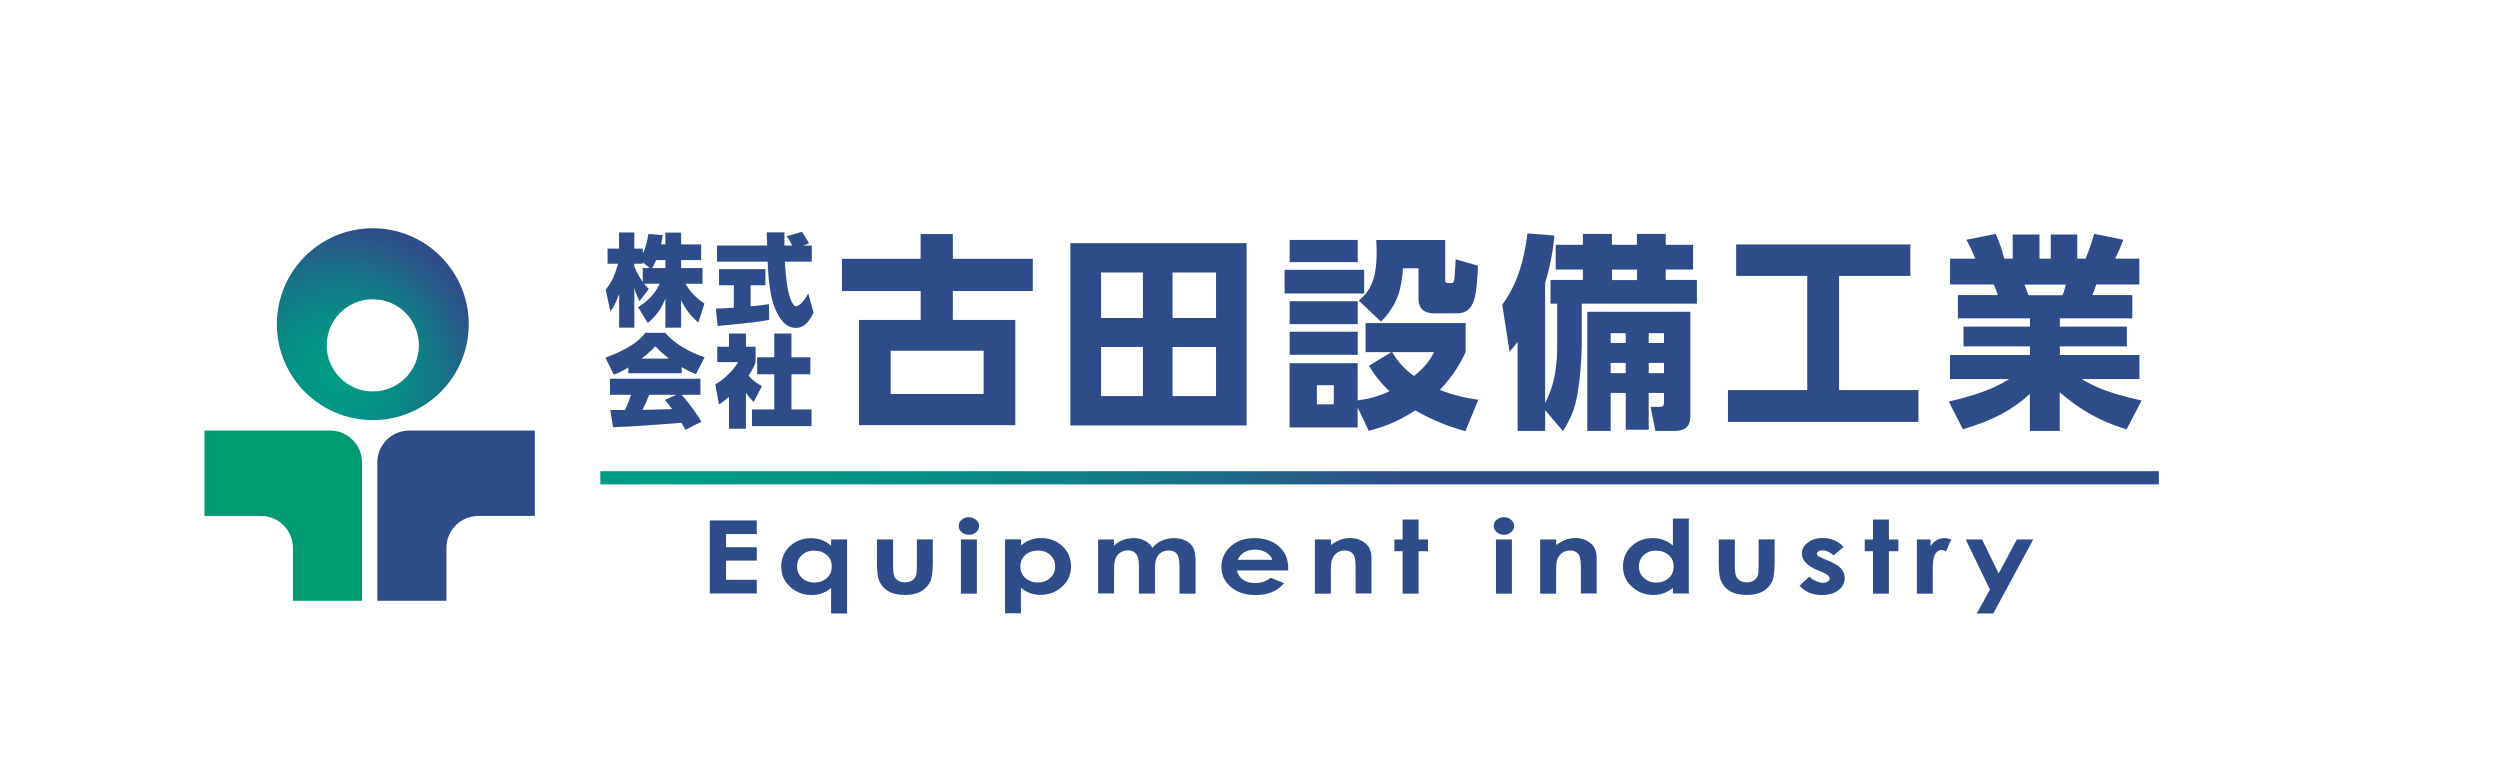 <?xml version="1.0" encoding="UTF-8"?>
<svg xmlns="http://www.w3.org/2000/svg" version="1.1" xmlns:xlink="http://www.w3.org/1999/xlink" viewBox="0 0 307 95">
  <defs>
    <style>
      .cls-1 {
        fill: url(#_名称未設定グラデーション_21-2);
      }

      .cls-2 {
        fill: #fff;
      }

      .cls-3 {
        fill: #009b73;
      }

      .cls-4 {
        fill: #2f4c8a;
      }

      .cls-5 {
        fill: url(#_名称未設定グラデーション_21);
      }
    </style>
    <radialGradient id="_名称未設定グラデーション_21" data-name="名称未設定グラデーション 21" cx="762.08" cy="-189.57" fx="762.08" fy="-189.57" r="6.6" gradientTransform="translate(-2115.2 582.9) scale(2.83)" gradientUnits="userSpaceOnUse">
      <stop offset="0" stop-color="#009c84"/>
      <stop offset=".21" stop-color="#029784"/>
      <stop offset=".44" stop-color="#0a8985"/>
      <stop offset=".69" stop-color="#177387"/>
      <stop offset=".94" stop-color="#2a5489"/>
      <stop offset="1" stop-color="#2f4c8a"/>
    </radialGradient>
    <radialGradient id="_名称未設定グラデーション_21-2" data-name="名称未設定グラデーション 21" cx="775.93" cy="-185.27" fx="775.93" fy="-185.27" r="32.44" xlink:href="#_名称未設定グラデーション_21"/>
  </defs>
  <!-- Generator: Adobe Illustrator 28.7.1, SVG Export Plug-In . SVG Version: 1.2.0 Build 142)  -->
  <g>
    <g id="header">
      <rect class="cls-2" width="307" height="95"/>
      <g>
        <g>
          <path class="cls-5" d="M45.78,28.03c-6.51,0-11.78,5.28-11.78,11.78s5.28,11.78,11.78,11.78,11.78-5.28,11.78-11.78-5.28-11.78-11.78-11.78ZM45.78,48.07c-3.12,0-5.66-2.53-5.66-5.66s2.53-5.66,5.66-5.66,5.66,2.53,5.66,5.66-2.53,5.66-5.66,5.66Z"/>
          <g>
            <path class="cls-3" d="M32.03,63.36h.04c2.13.01,3.85,1.71,3.9,3.83v6.59h8.49v-16.98c0-2.17-1.76-3.93-3.93-3.93h-15.42v10.49h6.92"/>
            <path class="cls-4" d="M58.76,63.36h-.04c-2.13.01-3.85,1.71-3.9,3.83v6.59h-8.49v-16.98c0-2.17,1.76-3.93,3.93-3.93h15.42v10.49h-6.92"/>
          </g>
        </g>
        <g>
          <g>
            <g>
              <path class="cls-4" d="M113.05,31.78v-3.04h3.96v3.04h9.82v3.96h-9.82v3.55h7.67v12.92h-19.19v-12.92h7.57v-3.55h-9.67v-3.96h9.67ZM109.37,43.07v5.31h11.42v-5.31h-11.42Z"/>
              <path class="cls-4" d="M153.08,29.86v22.39h-21.64v-22.39h21.64ZM140.35,33.46h-5.14v5.59h5.14v-5.59ZM140.35,42.61h-5.14v6.03h5.14v-6.03ZM149.33,33.46h-5.34v5.59h5.34v-5.59ZM149.33,42.61h-5.34v6.03h5.34v-6.03Z"/>
              <path class="cls-4" d="M167.52,33.13v2.91h-9.77v-2.91h9.77ZM166.73,29.46v2.73h-8.36v-2.73h8.36ZM166.73,36.99v2.81h-8.36v-2.81h8.36ZM170.86,43.24h-3.17v-3.57h12.29v3.57c-.49,1.05-1.31,2.68-3.17,4.65,1.9.71,3.29,1,4.72,1.2l-1.58,3.86c-2.18-.61-3.93-1.3-6.16-2.55-2.13,1.38-3.83,2.02-5.71,2.5l-1.36-2.86v2.45h-8.36v-7.89h8.36v4.57c1.43-.2,2.45-.46,3.91-1.12-1.46-1.38-2.18-2.55-2.52-3.14l2.74-1.66ZM166.73,40.74v2.83h-8.36v-2.83h8.36ZM163.79,47.3h-2.08v2.35h2.08v-2.35ZM177.47,29.46v4.9c0,.41.12.41.72.41.35,0,.37-.26.42-.61.02-.36.1-1.38.15-2.32l2.74.79c-.2,3.7-.32,5.85-2.62,5.85h-2.79c-1.06,0-1.9-.46-1.9-1.79v-3.75h-1.9c-.2,2.58-.64,4.44-2.7,6.56l-2.74-2.6c1.9-1.46,2.2-3.6,2.2-5.92,0-.41,0-.69-.05-1.51h8.48ZM170.96,43.24c.37.61,1.01,1.71,2.67,2.94,1.63-1.28,2.2-2.4,2.47-2.94h-5.14Z"/>
              <path class="cls-4" d="M189.75,50.37v2.55h-3.39v-10.93c-.35.46-.49.64-.99,1.2l-.89-5.77c.96-1.38,2.47-3.65,3.09-8.76l3.31.26c-.1,1.1-.3,3.04-1.14,5.82v14.73c1.31-2.45,1.48-4.93,1.48-7.02v-5.16h-.82v-2.91h3.98v-1.28h-3.34v-3.04h3.34v-1.33h3.56v1.33h3.07v-1.33h3.54v1.33h3.36v3.04h-3.36v1.28h3.83v2.91h-14.14v4.93c0,1.81-.22,4.39-.49,5.98-.37,2.17-.89,3.19-1.81,4.75l-2.2-2.58ZM207.58,38.29v12.51c0,.89,0,2.12-1.98,2.12h-2.32l-.59-2.96h1.11c.45,0,.54-.13.54-.64v-1.07h-1.88v4.52h-2.82v-4.52h-1.85v4.67h-2.87v-14.63h12.66ZM197.79,40.92v1.2h1.85v-1.2h-1.85ZM197.79,44.57v1.25h1.85v-1.25h-1.85ZM197.96,33.11v1.28h3.07v-1.28h-3.07ZM202.46,40.92v1.2h1.88v-1.2h-1.88ZM202.46,44.57v1.25h1.88v-1.25h-1.88Z"/>
              <path class="cls-4" d="M213.2,30.02h21.39v3.86h-8.75v14.02h9.74v3.91h-23.39v-3.91h9.74v-14.02h-8.73v-3.86Z"/>
              <path class="cls-4" d="M261.14,52.72c-2.1-.64-4.85-1.66-8.21-4.55v4.75h-3.66v-4.55c-2.23,2.04-4.6,3.27-8.23,4.34l-1.73-3.4c3.49-.82,5.51-1.58,7.42-2.76h-7.27v-2.96h9.82v-1.05h-8.16v-2.43h8.16v-1.02h-8.85v-2.86h4.9c-.05-.18-.35-1.02-.49-1.3h-5.37v-3.17h3.09c-.3-.77-.67-1.58-1.09-2.32l3.59-.72c.49,1.07.72,1.76,1.06,3.04h1.04v-2.96h3.29v2.96h1.38v-2.96h3.26v2.96h1.01c.42-.92.82-2.15,1.06-3.04l3.59.72c-.27.69-.62,1.53-1.01,2.32h2.97v3.17h-5.29c-.15.41-.32.97-.47,1.3h4.9v2.86h-8.9v1.02h8.23v2.43h-8.23v1.05h9.77v2.96h-7.1c1.29.77,3.02,1.69,7.37,2.63l-1.83,3.52ZM253.28,36.25c.2-.48.27-.79.4-1.3h-5.07c.07.2.47,1.25.49,1.3h4.18Z"/>
            </g>
            <rect class="cls-1" x="73.72" y="57.86" width="191.39" height="1.62"/>
            <g>
              <path class="cls-4" d="M87.16,63.91h5.77v1.67h-3.77v1.62h3.77v1.64h-3.77v2.36h3.77v1.68h-5.77v-8.98Z"/>
              <path class="cls-4" d="M102.06,66.25h1.96v9.08h-1.96v-3.13c-.38.31-.77.53-1.15.67-.39.14-.8.2-1.25.2-1.01,0-1.88-.33-2.62-1-.74-.67-1.11-1.49-1.11-2.48s.36-1.87,1.07-2.52,1.58-.98,2.6-.98c.47,0,.91.08,1.32.23s.79.38,1.14.68v-.73ZM99.99,67.61c-.61,0-1.11.18-1.51.55s-.6.83-.6,1.4.2,1.05.61,1.42c.41.37.91.56,1.51.56s1.13-.18,1.53-.55c.41-.36.61-.84.61-1.43s-.2-1.05-.61-1.4c-.41-.36-.92-.54-1.54-.54Z"/>
              <path class="cls-4" d="M107.69,66.25h1.98v3.2c0,.62.05,1.06.15,1.3.1.24.26.43.49.56.22.13.5.2.82.2s.6-.07.83-.2c.23-.13.4-.33.51-.58.08-.19.12-.6.12-1.23v-3.26h1.96v2.82c0,1.16-.11,1.95-.32,2.38-.26.52-.65.92-1.16,1.2s-1.16.42-1.95.42c-.86,0-1.55-.16-2.08-.49-.53-.33-.9-.78-1.12-1.36-.15-.4-.23-1.14-.23-2.2v-2.77Z"/>
              <path class="cls-4" d="M118.98,63.51c.34,0,.64.11.88.32.25.21.37.47.37.77s-.12.55-.37.76c-.24.21-.53.31-.87.31s-.65-.11-.89-.32c-.25-.21-.37-.47-.37-.78s.12-.54.37-.75c.24-.21.54-.31.88-.31ZM118,66.25h1.96v6.65h-1.96v-6.65Z"/>
              <path class="cls-4" d="M125.38,66.25v.73c.35-.3.74-.53,1.15-.68s.85-.23,1.32-.23c1.02,0,1.89.33,2.6.98.71.66,1.07,1.5,1.07,2.52s-.37,1.82-1.11,2.48c-.74.67-1.61,1-2.62,1-.45,0-.87-.07-1.26-.2-.39-.14-.77-.36-1.16-.67v3.13h-1.95v-9.08h1.95ZM127.45,67.61c-.62,0-1.13.18-1.54.54-.41.36-.61.83-.61,1.4s.2,1.07.61,1.43c.41.36.92.55,1.54.55s1.1-.19,1.51-.56c.41-.37.61-.84.61-1.42s-.2-1.04-.6-1.4-.91-.55-1.52-.55Z"/>
              <path class="cls-4" d="M134.83,66.25h1.96v.76c.34-.31.71-.55,1.12-.7.41-.15.86-.23,1.34-.23s.93.1,1.32.31c.39.2.71.5.95.89.31-.39.69-.69,1.15-.89.45-.2.95-.31,1.49-.31s1.04.11,1.47.33c.42.22.72.51.91.86.18.35.28.93.28,1.73v3.9h-1.98v-3.37c0-.75-.11-1.26-.33-1.53-.22-.27-.55-.4-.99-.4-.34,0-.64.08-.9.24-.27.16-.46.39-.59.67s-.19.75-.19,1.38v3h-1.98v-3.22c0-.59-.05-1.03-.15-1.29s-.26-.47-.46-.6c-.21-.13-.46-.2-.75-.2-.33,0-.62.08-.89.25s-.47.4-.6.69-.2.77-.2,1.4v2.96h-1.96v-6.65Z"/>
              <path class="cls-4" d="M158.2,70.05h-6.3c.09.47.33.85.73,1.13.39.28.9.42,1.51.42.73,0,1.36-.22,1.89-.65l1.65.66c-.41.5-.91.86-1.48,1.1-.57.24-1.26.36-2.05.36-1.23,0-2.23-.33-3-.99-.77-.66-1.16-1.48-1.16-2.47s.38-1.86,1.15-2.53c.77-.67,1.73-1,2.89-1,1.23,0,2.23.33,3,1s1.16,1.55,1.16,2.65v.32ZM156.24,68.74c-.13-.37-.38-.67-.77-.9-.38-.23-.82-.35-1.33-.35-.55,0-1.03.13-1.44.39-.26.16-.5.45-.72.86h4.25Z"/>
              <path class="cls-4" d="M161.48,66.25h1.96v.68c.44-.32.85-.54,1.21-.67.36-.12.73-.19,1.11-.19.78,0,1.43.23,1.97.69.45.39.68.97.68,1.73v4.39h-1.94v-2.91c0-.79-.04-1.32-.13-1.58-.08-.26-.23-.46-.44-.59s-.46-.2-.77-.2c-.4,0-.74.11-1.02.34-.28.23-.48.54-.59.94-.06.21-.09.66-.09,1.35v2.67h-1.96v-6.65Z"/>
              <path class="cls-4" d="M172.24,63.8h1.96v2.45h1.16v1.44h-1.16v5.21h-1.96v-5.21h-1.01v-1.44h1.01v-2.45Z"/>
              <path class="cls-4" d="M184.68,63.51c.34,0,.64.11.88.32.25.21.37.47.37.77s-.12.55-.37.76c-.24.21-.53.31-.87.31s-.65-.11-.89-.32c-.25-.21-.37-.47-.37-.78s.12-.54.37-.75c.24-.21.54-.31.88-.31ZM183.7,66.25h1.96v6.65h-1.96v-6.65Z"/>
              <path class="cls-4" d="M189.14,66.25h1.96v.68c.44-.32.85-.54,1.21-.67.36-.12.73-.19,1.11-.19.78,0,1.43.23,1.97.69.45.39.68.97.68,1.73v4.39h-1.94v-2.91c0-.79-.04-1.32-.13-1.58-.08-.26-.23-.46-.44-.59s-.46-.2-.77-.2c-.4,0-.74.11-1.02.34-.28.23-.48.54-.59.94-.06.21-.09.66-.09,1.35v2.67h-1.96v-6.65Z"/>
              <path class="cls-4" d="M205.43,63.68h1.96v9.21h-1.96v-.7c-.38.31-.77.53-1.15.67-.39.14-.8.2-1.25.2-1.01,0-1.88-.33-2.62-1-.74-.67-1.11-1.49-1.11-2.48s.36-1.87,1.07-2.52c.71-.66,1.58-.98,2.6-.98.47,0,.91.08,1.32.23s.79.38,1.14.68v-3.3ZM203.37,67.61c-.61,0-1.11.18-1.51.55s-.6.83-.6,1.4.2,1.05.61,1.42c.41.37.91.56,1.51.56s1.13-.18,1.53-.55c.41-.36.61-.84.61-1.43s-.2-1.05-.61-1.4c-.41-.36-.92-.54-1.54-.54Z"/>
              <path class="cls-4" d="M211.06,66.25h1.98v3.2c0,.62.05,1.06.15,1.3.1.24.26.43.49.56.22.13.5.2.82.2s.6-.07.83-.2c.23-.13.4-.33.51-.58.08-.19.12-.6.12-1.23v-3.26h1.96v2.82c0,1.16-.11,1.95-.32,2.38-.26.52-.65.92-1.16,1.2s-1.16.42-1.95.42c-.86,0-1.55-.16-2.08-.49-.53-.33-.9-.78-1.12-1.36-.15-.4-.23-1.14-.23-2.2v-2.77Z"/>
              <path class="cls-4" d="M226.38,67.17l-1.21,1.03c-.49-.42-.94-.62-1.34-.62-.22,0-.39.04-.52.12-.12.08-.19.18-.19.3,0,.09.04.17.12.25.08.08.27.18.59.31l.72.31c.76.32,1.28.64,1.56.97.28.33.42.72.42,1.16,0,.59-.26,1.08-.77,1.48-.51.39-1.19.59-2.05.59-1.14,0-2.05-.38-2.73-1.14l1.21-1.12c.23.23.5.41.81.55.31.14.58.21.82.21.26,0,.47-.05.63-.16.16-.11.24-.23.24-.37,0-.26-.29-.51-.86-.75l-.66-.28c-1.26-.54-1.9-1.22-1.9-2.03,0-.53.24-.97.72-1.35.48-.37,1.09-.56,1.83-.56.51,0,.99.09,1.43.28.45.19.83.46,1.14.82Z"/>
              <path class="cls-4" d="M230,63.8h1.96v2.45h1.16v1.44h-1.16v5.21h-1.96v-5.21h-1.01v-1.44h1.01v-2.45Z"/>
              <path class="cls-4" d="M235.4,66.25h1.68v.84c.18-.33.42-.58.73-.75s.63-.26.99-.26c.25,0,.52.06.8.17l-.61,1.44c-.23-.1-.42-.15-.57-.15-.3,0-.56.16-.77.48-.21.32-.31.94-.31,1.87v.32s0,2.69,0,2.69h-1.95v-6.65Z"/>
              <path class="cls-4" d="M241.4,66.25h2l2.03,4.17,2.24-4.17h2.01l-4.9,9.08h-2.03l1.61-2.93-2.97-6.15Z"/>
            </g>
          </g>
          <g>
            <path class="cls-4" d="M81.71,30.01v-1.45h1.93v1.45h2.46v1.93h-2.46v.98h2.63v1.93h-2.1c.64,1.05,1.33,1.76,2.34,2.43l-.75,2.32c-1.33-1.02-2.03-2.56-2.12-2.75v3.39h-1.93v-3.58c-.33.82-.79,1.84-2.16,3.01l-1.19-1.94c1.66-1.06,2.19-1.98,2.66-2.89h-1.92c.23.32.41.48.57.65l-1.14,1.5c-.5-1.05-.54-1.23-.63-1.72v4.97h-1.87v-4.16c-.28.8-.57,1.48-1.07,2.18l-.58-2.69c.73-.91,1.08-1.66,1.52-3.18h-1.29v-1.86h1.41v-1.98h1.87v1.98h1.05v.59c.47-.93.6-1.91.68-2.39l1.76.14c-.11.7-.15.92-.2,1.13h.54ZM79.79,32.92l-.86-.71v.18h-1.05v.28c.1.27.37.96,1.05,1.96v-1.71h.86ZM81.71,32.92v-.98h-1.13c-.22.5-.38.77-.5.98h1.64Z"/>
            <path class="cls-4" d="M87.92,37.88c.39,0,1.03,0,2.19-.1v-2.75h-1.81v-1.98h5.69v1.98h-1.81v2.59c.79-.07,1.57-.16,2.25-.27l.02,1.93c-1.52.28-2,.33-6.33.75l-.21-2.15ZM98.58,30.15h1.11v1.98h-3.31c.07,1.13.21,3.44.74,4.71.04.09.32.77.64.77.41,0,1.16-.85,1.49-1.6l.66,2.39c-.33.65-.95,1.87-2.18,1.87-.57,0-1.12-.28-1.43-.59-1.8-1.81-1.94-5.47-2.03-7.55h-6.22v-1.98h6.15c0-.23-.05-1.36-.05-1.62h2.18v1.62h.95c-.27-.55-.36-.71-.68-1.14l1.88-.54c.23.32.71,1.09.87,1.43l-.77.26Z"/>
            <path class="cls-4" d="M77.17,45.12c-.93.57-1.35.73-1.8.89l-1.02-2.09c3.09-1.14,4.27-2.21,4.89-3.05h2.45c.48.54,1.71,1.91,4.83,3.01l-1.06,2.07c-.41-.17-.93-.39-1.75-.87v.76h-6.55v-.71ZM84.16,52.78c-.16-.31-.29-.55-.48-.86-4.67.36-5.2.41-8.4.54l-.33-2.11h1.81c.43-.92.6-1.48.73-1.87h-2.58v-1.97h11.1v1.97h-2.3c1.13,1.27,1.97,2.57,2.43,3.3l-1.98,1.01ZM82.16,44.04c-.9-.68-1.39-1.21-1.7-1.52-.18.22-.53.63-1.68,1.52h3.38ZM83.04,48.48h-3.32c-.11.3-.44,1.09-.82,1.86.28,0,3.15-.09,3.64-.1-.45-.61-.66-.86-.89-1.13l1.39-.63Z"/>
            <path class="cls-4" d="M91.6,52.65h-2.08v-3.9c-.54.45-.9.7-1.23.93l-.45-2.48c1.29-.75,2.39-1.96,2.79-2.73h-2.55v-1.89h1.44v-1.62h2.08v1.62h1.19v1.89c-.16.43-.32.82-.87,1.66.64.71,1.23,1.06,1.64,1.29l-1.01,1.94c-.26-.26-.6-.6-.95-1.12v4.4ZM95.09,40.96h2.1v2.91h2.32v2.09h-2.32v4.32h2.47v2.05h-7.32v-2.05h2.74v-4.32h-2.1v-2.09h2.1v-2.91Z"/>
          </g>
        </g>
      </g>
    </g>
  </g>
</svg>